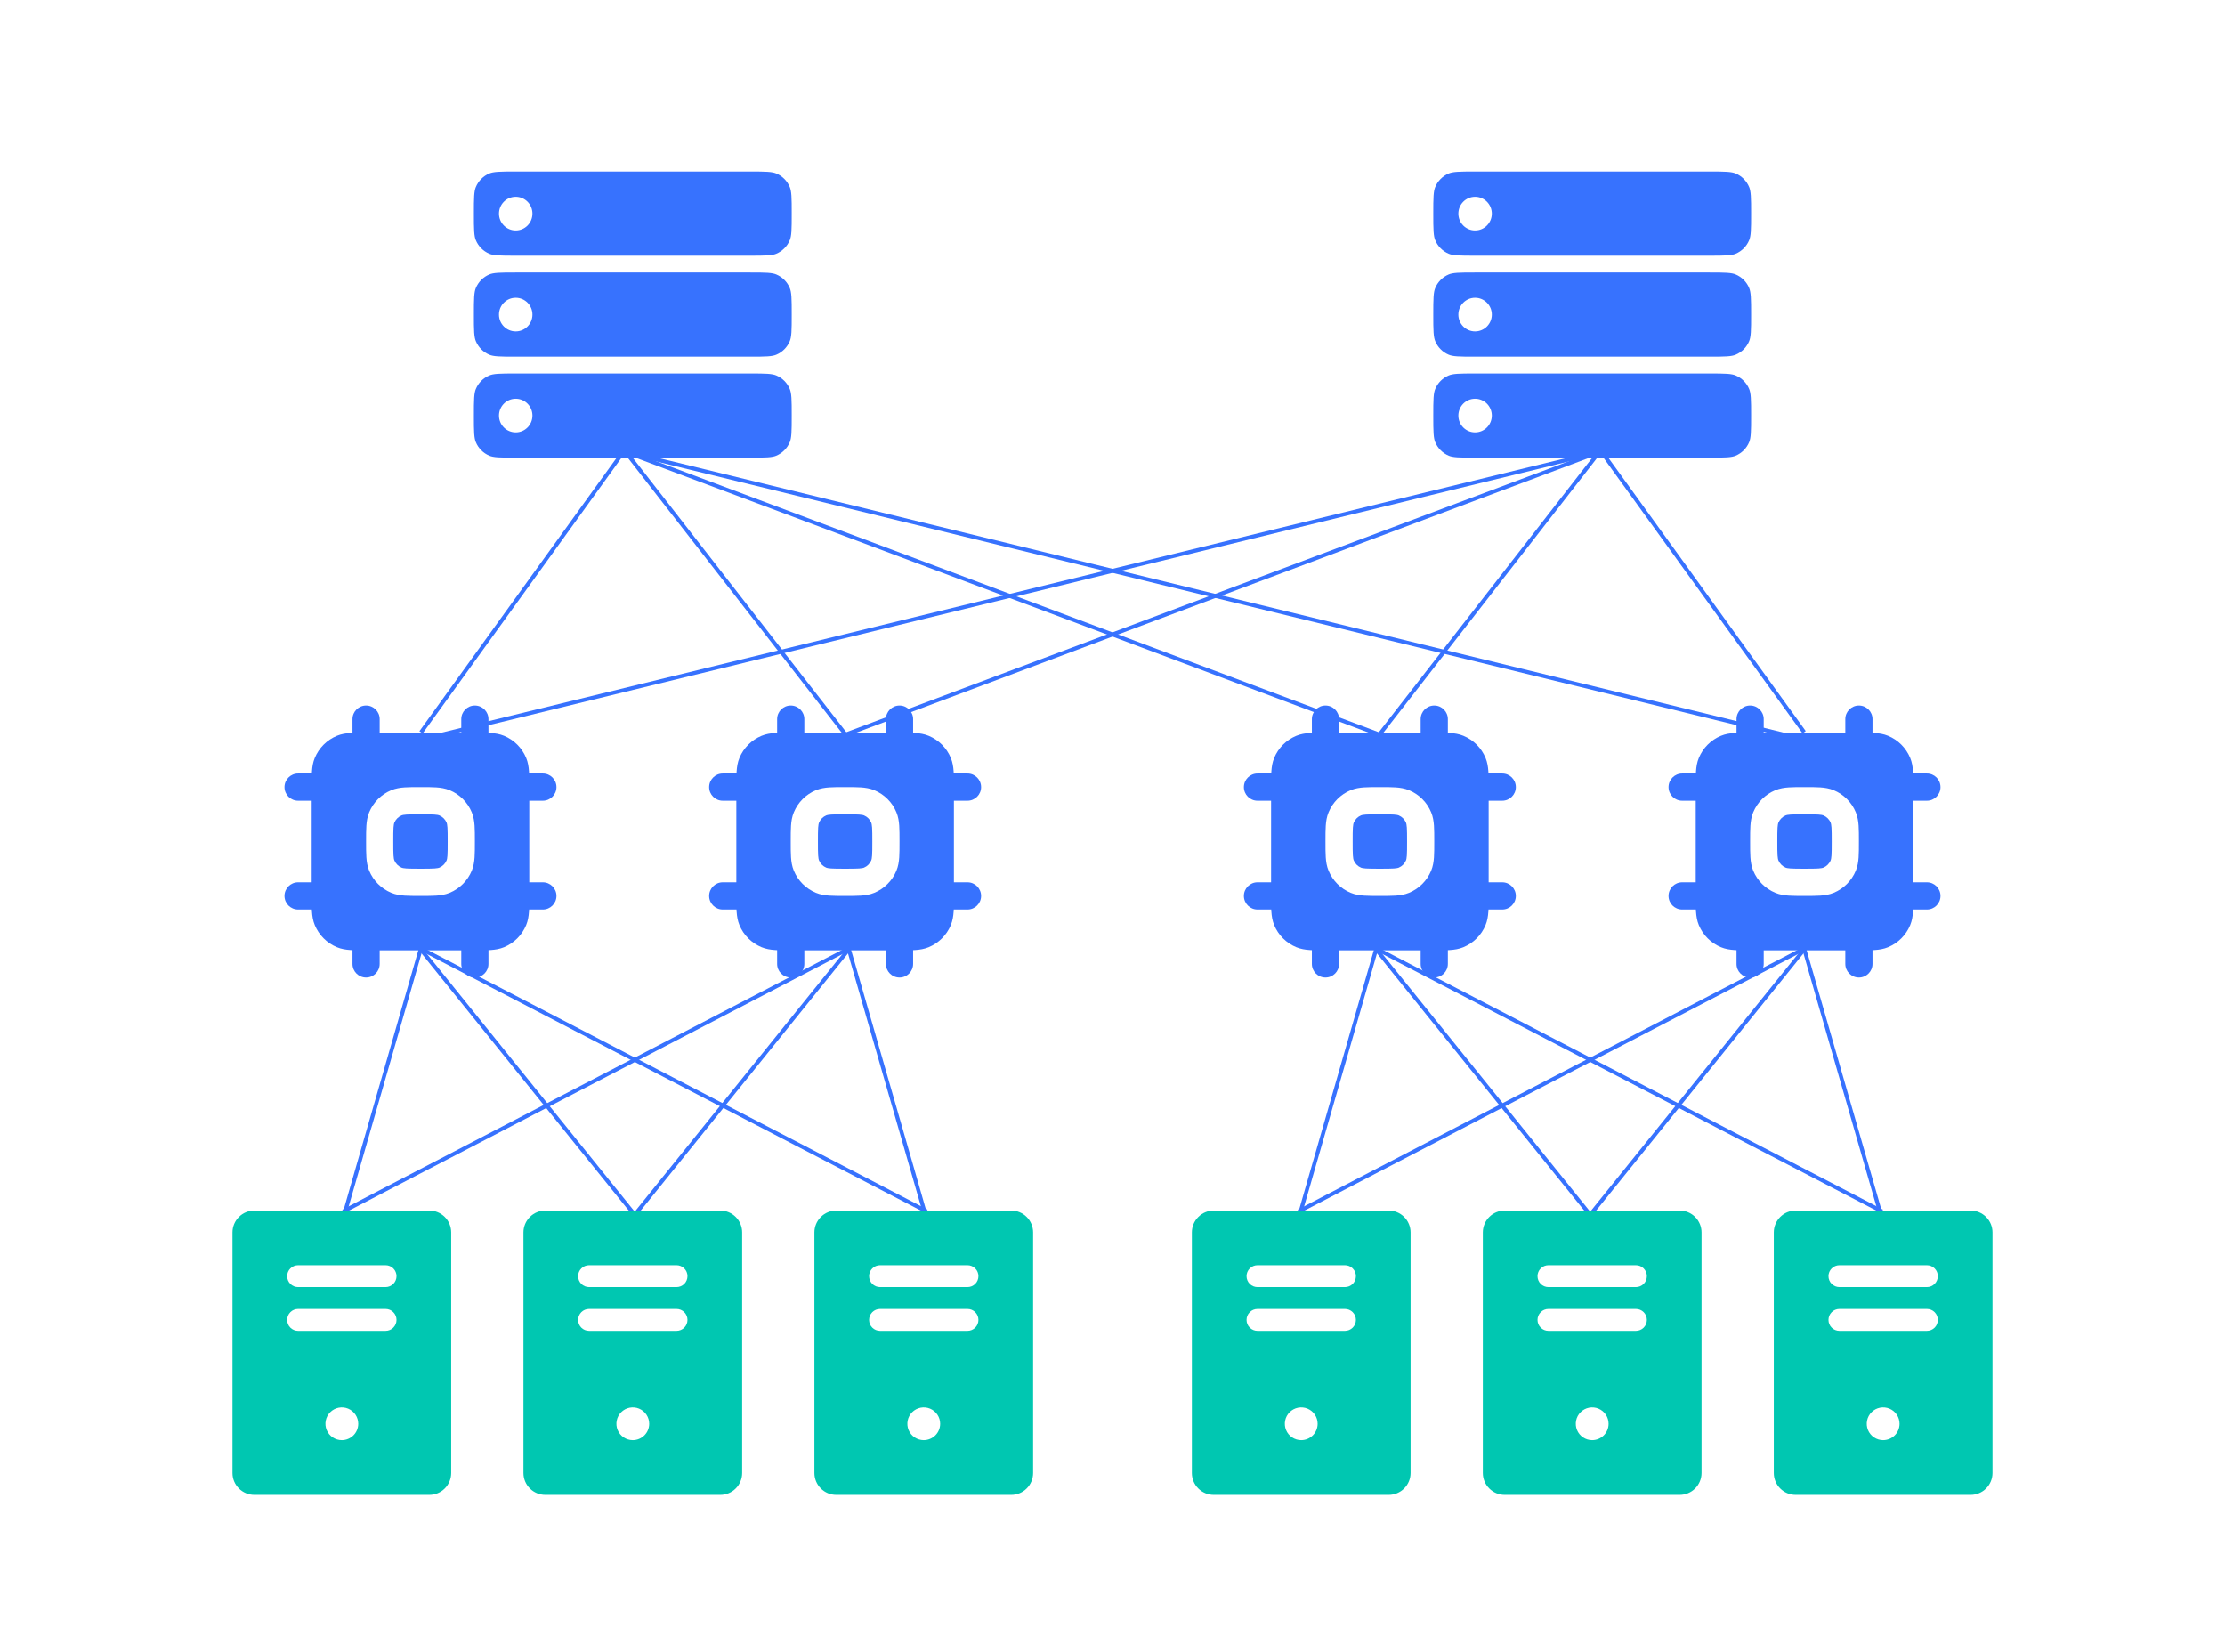 <svg width="481" height="357" viewBox="-42.44 -31.5 565.88 420" fill="none" xmlns="http://www.w3.org/2000/svg">
<g class="svg-part-tree-level">
    <g>
        <path fill-rule="evenodd" clip-rule="evenodd" d="M84.209 63.554C85.306 63.479 86.708 63.478 88.719 63.478H148.281C150.292 63.478 151.694 63.479 152.792 63.554C153.87 63.628 154.498 63.767 154.977 63.967C156.541 64.618 157.784 65.868 158.431 67.441C158.629 67.923 158.767 68.554 158.841 69.639C158.916 70.743 158.917 72.153 158.917 74.176C158.917 76.2 158.916 77.61 158.841 78.714C158.767 79.799 158.629 80.43 158.431 80.913C157.784 82.485 156.541 83.735 154.977 84.386C154.498 84.586 153.87 84.725 152.792 84.799C151.694 84.874 150.292 84.875 148.281 84.875H88.719C86.708 84.875 85.306 84.874 84.209 84.799C83.13 84.725 82.502 84.586 82.023 84.386C80.459 83.735 79.217 82.485 78.569 80.913C78.371 80.43 78.233 79.799 78.159 78.714C78.085 77.61 78.084 76.2 78.084 74.176C78.084 72.153 78.085 70.743 78.159 69.639C78.233 68.554 78.371 67.923 78.569 67.441C79.217 65.868 80.459 64.618 82.023 63.967C82.502 63.767 83.13 63.628 84.209 63.554ZM88.719 78.456C91.069 78.456 92.974 76.54 92.974 74.176C92.974 71.813 91.069 69.897 88.719 69.897C86.37 69.897 84.465 71.813 84.465 74.176C84.465 76.54 86.37 78.456 88.719 78.456Z" fill="#3772FE"/>
        <path fill-rule="evenodd" clip-rule="evenodd" d="M88.719 33.522C86.708 33.522 85.306 33.521 84.209 33.446C83.13 33.372 82.502 33.233 82.023 33.033C80.459 32.382 79.217 31.132 78.569 29.559C78.371 29.077 78.233 28.445 78.159 27.361C78.085 26.257 78.084 24.847 78.084 22.823C78.084 20.8 78.085 19.39 78.159 18.286C78.233 17.201 78.371 16.57 78.569 16.088C79.217 14.515 80.459 13.265 82.023 12.614C82.502 12.414 83.13 12.275 84.209 12.201C85.306 12.126 86.708 12.125 88.719 12.125H148.281C150.292 12.125 151.694 12.126 152.792 12.201C153.87 12.275 154.498 12.414 154.977 12.614C156.541 13.265 157.784 14.515 158.431 16.088C158.629 16.57 158.767 17.201 158.841 18.286C158.916 19.39 158.917 20.8 158.917 22.823C158.917 24.847 158.916 26.257 158.841 27.361C158.767 28.445 158.629 29.077 158.431 29.559C157.784 31.132 156.541 32.382 154.977 33.033C154.498 33.233 153.87 33.372 152.792 33.446C151.694 33.521 150.292 33.522 148.281 33.522H88.719ZM88.719 37.801C86.708 37.801 85.306 37.803 84.209 37.878C83.13 37.952 82.502 38.09 82.023 38.29C80.459 38.942 79.217 40.191 78.569 41.764C78.371 42.246 78.233 42.878 78.159 43.963C78.085 45.067 78.084 46.477 78.084 48.5C78.084 50.523 78.085 51.933 78.159 53.037C78.233 54.122 78.371 54.754 78.569 55.236C79.217 56.809 80.459 58.059 82.023 58.71C82.502 58.91 83.13 59.048 84.209 59.122C85.306 59.197 86.708 59.199 88.719 59.199H148.281C150.292 59.199 151.694 59.197 152.792 59.122C153.87 59.048 154.498 58.91 154.977 58.71C156.541 58.059 157.784 56.809 158.431 55.236C158.629 54.754 158.767 54.122 158.841 53.037C158.916 51.933 158.917 50.523 158.917 48.5C158.917 46.477 158.916 45.067 158.841 43.963C158.767 42.878 158.629 42.246 158.431 41.764C157.784 40.191 156.541 38.942 154.977 38.29C154.498 38.09 153.87 37.952 152.792 37.878C151.694 37.803 150.292 37.801 148.281 37.801H88.719ZM92.974 48.5C92.974 50.864 91.069 52.779 88.719 52.779C86.37 52.779 84.465 50.864 84.465 48.5C84.465 46.136 86.37 44.221 88.719 44.221C91.069 44.221 92.974 46.136 92.974 48.5ZM88.719 27.103C91.069 27.103 92.974 25.187 92.974 22.823C92.974 20.46 91.069 18.544 88.719 18.544C86.37 18.544 84.465 20.46 84.465 22.823C84.465 25.187 86.37 27.103 88.719 27.103Z" fill="#3772FE"/>
    </g>
    <g>
        <path fill-rule="evenodd" clip-rule="evenodd" d="M328.209 63.554C329.306 63.479 330.708 63.478 332.719 63.478H392.281C394.292 63.478 395.694 63.479 396.792 63.554C397.87 63.628 398.498 63.767 398.977 63.967C400.541 64.618 401.784 65.868 402.431 67.441C402.629 67.923 402.767 68.554 402.841 69.639C402.916 70.743 402.917 72.153 402.917 74.176C402.917 76.2 402.916 77.61 402.841 78.714C402.767 79.799 402.629 80.43 402.431 80.913C401.784 82.485 400.541 83.735 398.977 84.386C398.498 84.586 397.87 84.725 396.792 84.799C395.694 84.874 394.292 84.875 392.281 84.875H332.719C330.708 84.875 329.306 84.874 328.209 84.799C327.13 84.725 326.502 84.586 326.023 84.386C324.459 83.735 323.217 82.485 322.569 80.913C322.371 80.43 322.233 79.799 322.16 78.714C322.085 77.61 322.083 76.2 322.083 74.176C322.083 72.153 322.085 70.743 322.16 69.639C322.233 68.554 322.371 67.923 322.569 67.441C323.217 65.868 324.459 64.618 326.023 63.967C326.502 63.767 327.13 63.628 328.209 63.554ZM332.719 78.456C335.069 78.456 336.974 76.54 336.974 74.176C336.974 71.813 335.069 69.897 332.719 69.897C330.37 69.897 328.465 71.813 328.465 74.176C328.465 76.54 330.37 78.456 332.719 78.456Z" fill="#3772FE"/>
        <path fill-rule="evenodd" clip-rule="evenodd" d="M332.719 33.522C330.708 33.522 329.306 33.521 328.209 33.446C327.13 33.372 326.502 33.233 326.023 33.033C324.459 32.382 323.217 31.132 322.569 29.559C322.371 29.077 322.233 28.445 322.16 27.361C322.085 26.257 322.083 24.847 322.083 22.823C322.083 20.8 322.085 19.39 322.16 18.286C322.233 17.201 322.371 16.57 322.569 16.088C323.217 14.515 324.459 13.265 326.023 12.614C326.502 12.414 327.13 12.275 328.209 12.201C329.306 12.126 330.708 12.125 332.719 12.125H392.281C394.292 12.125 395.694 12.126 396.792 12.201C397.87 12.275 398.498 12.414 398.977 12.614C400.541 13.265 401.784 14.515 402.431 16.088C402.629 16.57 402.767 17.201 402.841 18.286C402.916 19.39 402.917 20.8 402.917 22.823C402.917 24.847 402.916 26.257 402.841 27.361C402.767 28.445 402.629 29.077 402.431 29.559C401.784 31.132 400.541 32.382 398.977 33.033C398.498 33.233 397.87 33.372 396.792 33.446C395.694 33.521 394.292 33.522 392.281 33.522H332.719ZM332.719 37.801C330.708 37.801 329.306 37.803 328.209 37.878C327.13 37.952 326.502 38.09 326.023 38.29C324.459 38.942 323.217 40.191 322.569 41.764C322.371 42.246 322.233 42.878 322.16 43.963C322.085 45.067 322.083 46.477 322.083 48.5C322.083 50.523 322.085 51.933 322.16 53.037C322.233 54.122 322.371 54.754 322.569 55.236C323.217 56.809 324.459 58.059 326.023 58.71C326.502 58.91 327.13 59.048 328.209 59.122C329.306 59.197 330.708 59.199 332.719 59.199H392.281C394.292 59.199 395.694 59.197 396.792 59.122C397.87 59.048 398.498 58.91 398.977 58.71C400.541 58.059 401.784 56.809 402.431 55.236C402.629 54.754 402.767 54.122 402.841 53.037C402.916 51.933 402.917 50.523 402.917 48.5C402.917 46.477 402.916 45.067 402.841 43.963C402.767 42.878 402.629 42.246 402.431 41.764C401.784 40.191 400.541 38.942 398.977 38.29C398.498 38.09 397.87 37.952 396.792 37.878C395.694 37.803 394.292 37.801 392.281 37.801H332.719ZM336.974 48.5C336.974 50.864 335.069 52.779 332.719 52.779C330.37 52.779 328.465 50.864 328.465 48.5C328.465 46.136 330.37 44.221 332.719 44.221C335.069 44.221 336.974 46.136 336.974 48.5ZM332.719 27.103C335.069 27.103 336.974 25.187 336.974 22.823C336.974 20.46 335.069 18.544 332.719 18.544C330.37 18.544 328.465 20.46 328.465 22.823C328.465 25.187 330.37 27.103 332.719 27.103Z" fill="#3772FE"/>
    </g>
</g>

<g class="svg-part-tree-level">
    <g class="svg-part-tree-web">
        <line x1="64.481" y1="210.138" x2="45.48" y2="276.138" stroke="#3772FE"/>
        <line x1="307.48" y1="210.138" x2="288.48" y2="276.138" stroke="#3772FE"/>
        <line x1="64.389" y1="209.686" x2="118.389" y2="276.686" stroke="#3772FE"/>
        <line x1="307.389" y1="209.686" x2="361.389" y2="276.686" stroke="#3772FE"/>
        <line x1="64.231" y1="209.556" x2="193.23" y2="276.556" stroke="#3772FE"/>
        <line x1="307.23" y1="209.556" x2="436.23" y2="276.556" stroke="#3772FE"/>
        <line y1="-0.5" x2="68.68" y2="-0.5" transform="matrix(0.277 0.961 0.961 -0.277 174 210)" stroke="#3772FE"/>
        <line y1="-0.5" x2="68.68" y2="-0.5" transform="matrix(0.277 0.961 0.961 -0.277 417 210)" stroke="#3772FE"/>
        <line y1="-0.5" x2="86.052" y2="-0.5" transform="matrix(-0.628 0.779 0.779 0.628 174 210)" stroke="#3772FE"/>
        <line y1="-0.5" x2="86.052" y2="-0.5" transform="matrix(-0.628 0.779 0.779 0.628 417 210)" stroke="#3772FE"/>
        <line y1="-0.5" x2="145.362" y2="-0.5" transform="matrix(-0.887 0.461 0.461 0.887 174 210)" stroke="#3772FE"/>
        <line y1="-0.5" x2="145.362" y2="-0.5" transform="matrix(-0.887 0.461 0.461 0.887 417 210)" stroke="#3772FE"/>    
    </g>
    <path d="M66.75 276.344H22.25C20.775 276.345 19.361 276.932 18.319 277.975C17.276 279.018 16.689 280.432 16.688 281.906V343.094C16.689 344.568 17.276 345.982 18.319 347.025C19.361 348.068 20.775 348.655 22.25 348.656H66.75C68.225 348.655 69.639 348.068 70.681 347.025C71.724 345.982 72.311 344.568 72.312 343.094V281.906C72.311 280.432 71.724 279.018 70.681 277.975C69.639 276.932 68.225 276.345 66.75 276.344ZM44.5 334.75C43.675 334.75 42.868 334.505 42.182 334.047C41.496 333.589 40.961 332.937 40.646 332.175C40.33 331.412 40.247 330.573 40.408 329.764C40.569 328.955 40.967 328.212 41.55 327.628C42.133 327.045 42.877 326.647 43.686 326.486C44.495 326.325 45.334 326.408 46.096 326.724C46.859 327.04 47.51 327.574 47.969 328.26C48.427 328.946 48.672 329.753 48.672 330.578C48.671 331.684 48.231 332.745 47.449 333.527C46.666 334.309 45.606 334.749 44.5 334.75ZM55.625 306.938H33.375C32.637 306.938 31.93 306.644 31.408 306.123C30.887 305.601 30.594 304.894 30.594 304.156C30.594 303.419 30.887 302.711 31.408 302.19C31.93 301.668 32.637 301.375 33.375 301.375H55.625C56.363 301.375 57.07 301.668 57.592 302.19C58.113 302.711 58.406 303.419 58.406 304.156C58.406 304.894 58.113 305.601 57.592 306.123C57.07 306.644 56.363 306.938 55.625 306.938ZM55.625 295.812H33.375C32.637 295.812 31.93 295.519 31.408 294.998C30.887 294.476 30.594 293.769 30.594 293.031C30.594 292.294 30.887 291.586 31.408 291.065C31.93 290.543 32.637 290.25 33.375 290.25H55.625C56.363 290.25 57.07 290.543 57.592 291.065C58.113 291.586 58.406 292.294 58.406 293.031C58.406 293.769 58.113 294.476 57.592 294.998C57.07 295.519 56.363 295.812 55.625 295.812Z" fill="#00C7B1"/>
    <path d="M310.75 276.344H266.25C264.775 276.345 263.361 276.932 262.319 277.975C261.276 279.018 260.689 280.432 260.688 281.906V343.094C260.689 344.568 261.276 345.982 262.319 347.025C263.361 348.068 264.775 348.655 266.25 348.656H310.75C312.225 348.655 313.639 348.068 314.681 347.025C315.724 345.982 316.311 344.568 316.312 343.094V281.906C316.311 280.432 315.724 279.018 314.681 277.975C313.639 276.932 312.225 276.345 310.75 276.344ZM288.5 334.75C287.675 334.75 286.868 334.505 286.182 334.047C285.496 333.589 284.961 332.937 284.646 332.175C284.33 331.412 284.247 330.573 284.408 329.764C284.569 328.955 284.967 328.212 285.55 327.628C286.133 327.045 286.877 326.647 287.686 326.486C288.495 326.325 289.334 326.408 290.097 326.724C290.859 327.04 291.51 327.574 291.969 328.26C292.427 328.946 292.672 329.753 292.672 330.578C292.671 331.684 292.231 332.745 291.449 333.527C290.666 334.309 289.606 334.749 288.5 334.75ZM299.625 306.938H277.375C276.637 306.938 275.93 306.644 275.408 306.123C274.887 305.601 274.594 304.894 274.594 304.156C274.594 303.419 274.887 302.711 275.408 302.19C275.93 301.668 276.637 301.375 277.375 301.375H299.625C300.363 301.375 301.07 301.668 301.592 302.19C302.113 302.711 302.406 303.419 302.406 304.156C302.406 304.894 302.113 305.601 301.592 306.123C301.07 306.644 300.363 306.938 299.625 306.938ZM299.625 295.812H277.375C276.637 295.812 275.93 295.519 275.408 294.998C274.887 294.476 274.594 293.769 274.594 293.031C274.594 292.294 274.887 291.586 275.408 291.065C275.93 290.543 276.637 290.25 277.375 290.25H299.625C300.363 290.25 301.07 290.543 301.592 291.065C302.113 291.586 302.406 292.294 302.406 293.031C302.406 293.769 302.113 294.476 301.592 294.998C301.07 295.519 300.363 295.812 299.625 295.812Z" fill="#00C7B1"/>
    <path d="M140.75 276.344H96.25C94.775 276.345 93.361 276.932 92.319 277.975C91.276 279.018 90.689 280.432 90.688 281.906V343.094C90.689 344.568 91.276 345.982 92.319 347.025C93.361 348.068 94.775 348.655 96.25 348.656H140.75C142.225 348.655 143.639 348.068 144.681 347.025C145.724 345.982 146.311 344.568 146.312 343.094V281.906C146.311 280.432 145.724 279.018 144.681 277.975C143.639 276.932 142.225 276.345 140.75 276.344ZM118.5 334.75C117.675 334.75 116.868 334.505 116.182 334.047C115.496 333.589 114.961 332.937 114.646 332.175C114.33 331.412 114.247 330.573 114.408 329.764C114.569 328.955 114.967 328.212 115.55 327.628C116.133 327.045 116.877 326.647 117.686 326.486C118.495 326.325 119.334 326.408 120.097 326.724C120.859 327.04 121.51 327.574 121.969 328.26C122.427 328.946 122.672 329.753 122.672 330.578C122.671 331.684 122.231 332.745 121.449 333.527C120.666 334.309 119.606 334.749 118.5 334.75ZM129.625 306.938H107.375C106.637 306.938 105.93 306.644 105.408 306.123C104.887 305.601 104.594 304.894 104.594 304.156C104.594 303.419 104.887 302.711 105.408 302.19C105.93 301.668 106.637 301.375 107.375 301.375H129.625C130.363 301.375 131.07 301.668 131.592 302.19C132.113 302.711 132.406 303.419 132.406 304.156C132.406 304.894 132.113 305.601 131.592 306.123C131.07 306.644 130.363 306.938 129.625 306.938ZM129.625 295.812H107.375C106.637 295.812 105.93 295.519 105.408 294.998C104.887 294.476 104.594 293.769 104.594 293.031C104.594 292.294 104.887 291.586 105.408 291.065C105.93 290.543 106.637 290.25 107.375 290.25H129.625C130.363 290.25 131.07 290.543 131.592 291.065C132.113 291.586 132.406 292.294 132.406 293.031C132.406 293.769 132.113 294.476 131.592 294.998C131.07 295.519 130.363 295.812 129.625 295.812Z" fill="#00C7B1"/>
    <path d="M384.75 276.344H340.25C338.775 276.345 337.361 276.932 336.319 277.975C335.276 279.018 334.689 280.432 334.688 281.906V343.094C334.689 344.568 335.276 345.982 336.319 347.025C337.361 348.068 338.775 348.655 340.25 348.656H384.75C386.225 348.655 387.639 348.068 388.681 347.025C389.724 345.982 390.311 344.568 390.312 343.094V281.906C390.311 280.432 389.724 279.018 388.681 277.975C387.639 276.932 386.225 276.345 384.75 276.344ZM362.5 334.75C361.675 334.75 360.868 334.505 360.182 334.047C359.496 333.589 358.961 332.937 358.646 332.175C358.33 331.412 358.247 330.573 358.408 329.764C358.569 328.955 358.967 328.212 359.55 327.628C360.133 327.045 360.877 326.647 361.686 326.486C362.495 326.325 363.334 326.408 364.097 326.724C364.859 327.04 365.51 327.574 365.969 328.26C366.427 328.946 366.672 329.753 366.672 330.578C366.671 331.684 366.231 332.745 365.449 333.527C364.666 334.309 363.606 334.749 362.5 334.75ZM373.625 306.938H351.375C350.637 306.938 349.93 306.644 349.408 306.123C348.887 305.601 348.594 304.894 348.594 304.156C348.594 303.419 348.887 302.711 349.408 302.19C349.93 301.668 350.637 301.375 351.375 301.375H373.625C374.363 301.375 375.07 301.668 375.592 302.19C376.113 302.711 376.406 303.419 376.406 304.156C376.406 304.894 376.113 305.601 375.592 306.123C375.07 306.644 374.363 306.938 373.625 306.938ZM373.625 295.812H351.375C350.637 295.812 349.93 295.519 349.408 294.998C348.887 294.476 348.594 293.769 348.594 293.031C348.594 292.294 348.887 291.586 349.408 291.065C349.93 290.543 350.637 290.25 351.375 290.25H373.625C374.363 290.25 375.07 290.543 375.592 291.065C376.113 291.586 376.406 292.294 376.406 293.031C376.406 293.769 376.113 294.476 375.592 294.998C375.07 295.519 374.363 295.812 373.625 295.812Z" fill="#00C7B1"/>
    <path d="M214.75 276.344H170.25C168.775 276.345 167.361 276.932 166.319 277.975C165.276 279.018 164.689 280.432 164.688 281.906V343.094C164.689 344.568 165.276 345.982 166.319 347.025C167.361 348.068 168.775 348.655 170.25 348.656H214.75C216.225 348.655 217.639 348.068 218.681 347.025C219.724 345.982 220.311 344.568 220.312 343.094V281.906C220.311 280.432 219.724 279.018 218.681 277.975C217.639 276.932 216.225 276.345 214.75 276.344ZM192.5 334.75C191.675 334.75 190.868 334.505 190.182 334.047C189.496 333.589 188.961 332.937 188.646 332.175C188.33 331.412 188.247 330.573 188.408 329.764C188.569 328.955 188.967 328.212 189.55 327.628C190.133 327.045 190.877 326.647 191.686 326.486C192.495 326.325 193.334 326.408 194.097 326.724C194.859 327.04 195.51 327.574 195.969 328.26C196.427 328.946 196.672 329.753 196.672 330.578C196.671 331.684 196.231 332.745 195.449 333.527C194.666 334.309 193.606 334.749 192.5 334.75ZM203.625 306.938H181.375C180.637 306.938 179.93 306.644 179.408 306.123C178.887 305.601 178.594 304.894 178.594 304.156C178.594 303.419 178.887 302.711 179.408 302.19C179.93 301.668 180.637 301.375 181.375 301.375H203.625C204.363 301.375 205.07 301.668 205.592 302.19C206.113 302.711 206.406 303.419 206.406 304.156C206.406 304.894 206.113 305.601 205.592 306.123C205.07 306.644 204.363 306.938 203.625 306.938ZM203.625 295.812H181.375C180.637 295.812 179.93 295.519 179.408 294.998C178.887 294.476 178.594 293.769 178.594 293.031C178.594 292.294 178.887 291.586 179.408 291.065C179.93 290.543 180.637 290.25 181.375 290.25H203.625C204.363 290.25 205.07 290.543 205.592 291.065C206.113 291.586 206.406 292.294 206.406 293.031C206.406 293.769 206.113 294.476 205.592 294.998C205.07 295.519 204.363 295.812 203.625 295.812Z" fill="#00C7B1"/>
    <path d="M458.75 276.344H414.25C412.775 276.345 411.361 276.932 410.319 277.975C409.276 279.018 408.689 280.432 408.688 281.906V343.094C408.689 344.568 409.276 345.982 410.319 347.025C411.361 348.068 412.775 348.655 414.25 348.656H458.75C460.225 348.655 461.639 348.068 462.681 347.025C463.724 345.982 464.311 344.568 464.312 343.094V281.906C464.311 280.432 463.724 279.018 462.681 277.975C461.639 276.932 460.225 276.345 458.75 276.344ZM436.5 334.75C435.675 334.75 434.868 334.505 434.182 334.047C433.496 333.589 432.961 332.937 432.646 332.175C432.33 331.412 432.247 330.573 432.408 329.764C432.569 328.955 432.967 328.212 433.55 327.628C434.133 327.045 434.877 326.647 435.686 326.486C436.495 326.325 437.334 326.408 438.097 326.724C438.859 327.04 439.51 327.574 439.969 328.26C440.427 328.946 440.672 329.753 440.672 330.578C440.671 331.684 440.231 332.745 439.449 333.527C438.666 334.309 437.606 334.749 436.5 334.75ZM447.625 306.938H425.375C424.637 306.938 423.93 306.644 423.408 306.123C422.887 305.601 422.594 304.894 422.594 304.156C422.594 303.419 422.887 302.711 423.408 302.19C423.93 301.668 424.637 301.375 425.375 301.375H447.625C448.363 301.375 449.07 301.668 449.592 302.19C450.113 302.711 450.406 303.419 450.406 304.156C450.406 304.894 450.113 305.601 449.592 306.123C449.07 306.644 448.363 306.938 447.625 306.938ZM447.625 295.812H425.375C424.637 295.812 423.93 295.519 423.408 294.998C422.887 294.476 422.594 293.769 422.594 293.031C422.594 292.294 422.887 291.586 423.408 291.065C423.93 290.543 424.637 290.25 425.375 290.25H447.625C448.363 290.25 449.07 290.543 449.592 291.065C450.113 291.586 450.406 292.294 450.406 293.031C450.406 293.769 450.113 294.476 449.592 294.998C449.07 295.519 448.363 295.812 447.625 295.812Z" fill="#00C7B1"/>
</g>

<g class="svg-part-tree-level">

    <g class="svg-part-tree-web">
        <line x1="364.119" y1="83.486" x2="65.119" y2="156.486" stroke="#3772FE"/>
        <line x1="364.176" y1="83.468" x2="172.176" y2="155.468" stroke="#3772FE"/>
        <line x1="364.395" y1="83.307" x2="308.395" y2="155.307" stroke="#3772FE"/>
        <line x1="364.405" y1="82.707" x2="416.405" y2="154.707" stroke="#3772FE"/>
        <line y1="-0.5" x2="307.782" y2="-0.5" transform="matrix(0.971 0.237 0.237 -0.971 117 83)" stroke="#3772FE"/>
        <line y1="-0.5" x2="205.056" y2="-0.5" transform="matrix(0.936 0.351 0.351 -0.936 117 83)" stroke="#3772FE"/>
        <line y1="-0.5" x2="91.214" y2="-0.5" transform="matrix(0.614 0.789 0.789 -0.614 117 83)" stroke="#3772FE"/>
        <line y1="-0.5" x2="88.814" y2="-0.5" transform="matrix(-0.585 0.811 0.811 0.585 117 83)" stroke="#3772FE"/>
    </g>
    <g>
        <path fill-rule="evenodd" clip-rule="evenodd" d="M322.333 182.389V182.611C322.333 184.127 322.333 185.436 322.26 186.52C322.181 187.66 322.01 188.801 321.543 189.929C320.491 192.471 318.471 194.491 315.928 195.543C314.801 196.01 313.66 196.181 312.52 196.26C311.436 196.333 310.127 196.333 308.611 196.333H308.389C306.872 196.333 305.563 196.333 304.48 196.26C303.339 196.181 302.198 196.01 301.071 195.543C298.529 194.491 296.509 192.471 295.456 189.929C294.989 188.801 294.818 187.66 294.74 186.52C294.666 185.436 294.666 184.127 294.667 182.611V182.389C294.666 180.872 294.666 179.563 294.74 178.48C294.818 177.339 294.989 176.198 295.456 175.071C296.509 172.529 298.529 170.509 301.071 169.456C302.198 168.989 303.339 168.818 304.48 168.74C305.563 168.666 306.872 168.666 308.389 168.667H308.611C310.127 168.666 311.436 168.666 312.52 168.74C313.66 168.818 314.801 168.989 315.929 169.456C318.471 170.509 320.491 172.529 321.543 175.071C322.01 176.198 322.181 177.339 322.26 178.48C322.333 179.563 322.333 180.872 322.333 182.389ZM280.833 172.125V192.875H277.375C275.465 192.875 273.917 194.423 273.917 196.333C273.917 198.243 275.465 199.792 277.375 199.792H280.876C280.884 199.985 280.895 200.172 280.907 200.353C280.985 201.494 281.156 202.635 281.623 203.762C282.676 206.304 284.696 208.324 287.238 209.377C288.365 209.843 289.506 210.015 290.647 210.093C290.828 210.105 291.015 210.115 291.208 210.124V213.625C291.208 215.535 292.757 217.083 294.667 217.083C296.576 217.083 298.125 215.535 298.125 213.625V210.167H318.875V213.625C318.875 215.535 320.423 217.083 322.333 217.083C324.243 217.083 325.792 215.535 325.792 213.625V210.124C325.985 210.115 326.172 210.105 326.353 210.093C327.494 210.015 328.635 209.843 329.762 209.377C332.304 208.324 334.324 206.304 335.377 203.762C335.843 202.635 336.015 201.494 336.093 200.353C336.105 200.172 336.115 199.985 336.124 199.792H339.625C341.535 199.792 343.083 198.243 343.083 196.333C343.083 194.423 341.535 192.875 339.625 192.875H336.167V172.125H339.625C341.535 172.125 343.083 170.576 343.083 168.667C343.083 166.757 341.535 165.208 339.625 165.208H336.124C336.115 165.015 336.105 164.828 336.093 164.647C336.015 163.506 335.843 162.365 335.377 161.238C334.324 158.696 332.304 156.676 329.762 155.623C328.635 155.156 327.494 154.985 326.353 154.907C326.172 154.895 325.985 154.884 325.792 154.876V151.375C325.792 149.465 324.243 147.917 322.333 147.917C320.423 147.917 318.875 149.465 318.875 151.375V154.833H298.125V151.375C298.125 149.465 296.576 147.917 294.667 147.917C292.757 147.917 291.208 149.465 291.208 151.375V154.876C291.015 154.884 290.828 154.895 290.647 154.907C289.506 154.985 288.365 155.156 287.238 155.623C284.696 156.676 282.676 158.696 281.623 161.238C281.156 162.365 280.985 163.506 280.907 164.647C280.895 164.828 280.884 165.015 280.876 165.208H277.375C275.465 165.208 273.917 166.757 273.917 168.667C273.917 170.577 275.465 172.125 277.375 172.125H280.833Z" fill="#3772FE"/>
        <path fill-rule="evenodd" clip-rule="evenodd" d="M315.359 178.951C315.305 178.163 315.213 177.862 315.154 177.718C314.803 176.871 314.129 176.198 313.282 175.847C313.138 175.787 312.838 175.695 312.049 175.641C311.23 175.585 310.159 175.583 308.5 175.583C306.842 175.583 305.77 175.585 304.951 175.641C304.163 175.695 303.862 175.787 303.718 175.847C302.871 176.198 302.198 176.871 301.847 177.718C301.787 177.862 301.695 178.163 301.641 178.951C301.585 179.77 301.583 180.842 301.583 182.5C301.583 184.159 301.585 185.23 301.641 186.049C301.695 186.838 301.787 187.138 301.847 187.282C302.198 188.129 302.871 188.803 303.718 189.154C303.862 189.213 304.163 189.305 304.951 189.359C305.77 189.415 306.842 189.417 308.5 189.417C310.159 189.417 311.23 189.415 312.049 189.359C312.838 189.305 313.138 189.213 313.282 189.154C314.129 188.803 314.803 188.129 315.154 187.282C315.213 187.138 315.305 186.838 315.359 186.049C315.415 185.23 315.417 184.159 315.417 182.5C315.417 180.842 315.415 179.77 315.359 178.951Z" fill="#3772FE"/>
    </g>
    <g>
        <path fill-rule="evenodd" clip-rule="evenodd" d="M186.333 182.389V182.611C186.333 184.127 186.333 185.436 186.26 186.52C186.181 187.66 186.01 188.801 185.543 189.929C184.491 192.471 182.471 194.491 179.928 195.543C178.801 196.01 177.66 196.181 176.52 196.26C175.436 196.333 174.127 196.333 172.611 196.333H172.389C170.872 196.333 169.563 196.333 168.48 196.26C167.339 196.181 166.198 196.01 165.071 195.543C162.529 194.491 160.509 192.471 159.456 189.929C158.989 188.801 158.818 187.66 158.74 186.52C158.666 185.436 158.666 184.127 158.667 182.611V182.389C158.666 180.872 158.666 179.563 158.74 178.48C158.818 177.339 158.989 176.198 159.456 175.071C160.509 172.529 162.529 170.509 165.071 169.456C166.198 168.989 167.339 168.818 168.48 168.74C169.563 168.666 170.872 168.666 172.389 168.667H172.611C174.127 168.666 175.436 168.666 176.52 168.74C177.66 168.818 178.801 168.989 179.929 169.456C182.471 170.509 184.491 172.529 185.543 175.071C186.01 176.198 186.181 177.339 186.26 178.48C186.333 179.563 186.333 180.872 186.333 182.389ZM144.833 172.125V192.875H141.375C139.465 192.875 137.917 194.423 137.917 196.333C137.917 198.243 139.465 199.792 141.375 199.792H144.876C144.884 199.985 144.895 200.172 144.907 200.353C144.985 201.494 145.156 202.635 145.623 203.762C146.676 206.304 148.696 208.324 151.238 209.377C152.365 209.843 153.506 210.015 154.647 210.093C154.828 210.105 155.015 210.115 155.208 210.124V213.625C155.208 215.535 156.757 217.083 158.667 217.083C160.576 217.083 162.125 215.535 162.125 213.625V210.167H182.875V213.625C182.875 215.535 184.423 217.083 186.333 217.083C188.243 217.083 189.792 215.535 189.792 213.625V210.124C189.985 210.115 190.172 210.105 190.353 210.093C191.494 210.015 192.635 209.843 193.762 209.377C196.304 208.324 198.324 206.304 199.377 203.762C199.843 202.635 200.015 201.494 200.093 200.353C200.105 200.172 200.115 199.985 200.124 199.792H203.625C205.535 199.792 207.083 198.243 207.083 196.333C207.083 194.423 205.535 192.875 203.625 192.875H200.167V172.125H203.625C205.535 172.125 207.083 170.576 207.083 168.667C207.083 166.757 205.535 165.208 203.625 165.208H200.124C200.115 165.015 200.105 164.828 200.093 164.647C200.015 163.506 199.843 162.365 199.377 161.238C198.324 158.696 196.304 156.676 193.762 155.623C192.635 155.156 191.494 154.985 190.353 154.907C190.172 154.895 189.985 154.884 189.792 154.876V151.375C189.792 149.465 188.243 147.917 186.333 147.917C184.423 147.917 182.875 149.465 182.875 151.375V154.833H162.125V151.375C162.125 149.465 160.576 147.917 158.667 147.917C156.757 147.917 155.208 149.465 155.208 151.375V154.876C155.015 154.884 154.828 154.895 154.647 154.907C153.506 154.985 152.365 155.156 151.238 155.623C148.696 156.676 146.676 158.696 145.623 161.238C145.156 162.365 144.985 163.506 144.907 164.647C144.895 164.828 144.884 165.015 144.876 165.208H141.375C139.465 165.208 137.917 166.757 137.917 168.667C137.917 170.577 139.465 172.125 141.375 172.125H144.833Z" fill="#3772FE"/>
        <path fill-rule="evenodd" clip-rule="evenodd" d="M179.359 178.951C179.305 178.163 179.213 177.862 179.154 177.718C178.803 176.871 178.129 176.198 177.282 175.847C177.138 175.787 176.838 175.695 176.049 175.641C175.23 175.585 174.159 175.583 172.5 175.583C170.842 175.583 169.77 175.585 168.951 175.641C168.163 175.695 167.862 175.787 167.718 175.847C166.871 176.198 166.198 176.871 165.847 177.718C165.787 177.862 165.695 178.163 165.641 178.951C165.585 179.77 165.583 180.842 165.583 182.5C165.583 184.159 165.585 185.23 165.641 186.049C165.695 186.838 165.787 187.138 165.847 187.282C166.198 188.129 166.871 188.803 167.718 189.154C167.862 189.213 168.163 189.305 168.951 189.359C169.77 189.415 170.842 189.417 172.5 189.417C174.159 189.417 175.23 189.415 176.049 189.359C176.838 189.305 177.138 189.213 177.282 189.154C178.129 188.803 178.803 188.129 179.154 187.282C179.213 187.138 179.305 186.838 179.359 186.049C179.415 185.23 179.417 184.159 179.417 182.5C179.417 180.842 179.415 179.77 179.359 178.951Z" fill="#3772FE"/>
    </g>    
    <g>
        <path fill-rule="evenodd" clip-rule="evenodd" d="M78.333 182.389V182.611C78.333 184.127 78.333 185.436 78.26 186.52C78.181 187.66 78.01 188.801 77.543 189.929C76.491 192.471 74.471 194.491 71.928 195.543C70.801 196.01 69.66 196.181 68.52 196.26C67.436 196.333 66.127 196.333 64.611 196.333H64.389C62.872 196.333 61.563 196.333 60.48 196.26C59.339 196.181 58.198 196.01 57.071 195.543C54.529 194.491 52.509 192.471 51.456 189.929C50.989 188.801 50.818 187.66 50.74 186.52C50.666 185.436 50.666 184.127 50.666 182.611V182.389C50.666 180.872 50.666 179.563 50.74 178.48C50.818 177.339 50.989 176.198 51.456 175.071C52.509 172.529 54.529 170.509 57.071 169.456C58.198 168.989 59.339 168.818 60.48 168.74C61.563 168.666 62.872 168.666 64.389 168.667H64.611C66.127 168.666 67.436 168.666 68.52 168.74C69.66 168.818 70.801 168.989 71.929 169.456C74.471 170.509 76.491 172.529 77.543 175.071C78.01 176.198 78.181 177.339 78.26 178.48C78.333 179.563 78.333 180.872 78.333 182.389ZM36.833 172.125V192.875H33.375C31.465 192.875 29.916 194.423 29.916 196.333C29.916 198.243 31.465 199.792 33.375 199.792H36.876C36.884 199.985 36.895 200.172 36.907 200.353C36.985 201.494 37.156 202.635 37.623 203.762C38.676 206.304 40.696 208.324 43.238 209.377C44.365 209.843 45.506 210.015 46.647 210.093C46.828 210.105 47.015 210.115 47.208 210.124V213.625C47.208 215.535 48.757 217.083 50.666 217.083C52.577 217.083 54.125 215.535 54.125 213.625V210.167H74.875V213.625C74.875 215.535 76.423 217.083 78.333 217.083C80.243 217.083 81.791 215.535 81.791 213.625V210.124C81.985 210.115 82.172 210.105 82.353 210.093C83.494 210.015 84.635 209.843 85.762 209.377C88.304 208.324 90.324 206.304 91.377 203.762C91.844 202.635 92.015 201.494 92.093 200.353C92.105 200.172 92.115 199.985 92.124 199.792H95.625C97.535 199.792 99.083 198.243 99.083 196.333C99.083 194.423 97.535 192.875 95.625 192.875H92.166V172.125H95.625C97.535 172.125 99.083 170.576 99.083 168.667C99.083 166.757 97.535 165.208 95.625 165.208H92.124C92.115 165.015 92.105 164.828 92.093 164.647C92.015 163.506 91.844 162.365 91.377 161.238C90.324 158.696 88.304 156.676 85.762 155.623C84.635 155.156 83.494 154.985 82.353 154.907C82.172 154.895 81.985 154.884 81.791 154.876V151.375C81.791 149.465 80.243 147.917 78.333 147.917C76.423 147.917 74.875 149.465 74.875 151.375V154.833H54.125V151.375C54.125 149.465 52.577 147.917 50.666 147.917C48.757 147.917 47.208 149.465 47.208 151.375V154.876C47.015 154.884 46.828 154.895 46.647 154.907C45.506 154.985 44.365 155.156 43.238 155.623C40.696 156.676 38.676 158.696 37.623 161.238C37.156 162.365 36.985 163.506 36.907 164.647C36.895 164.828 36.884 165.015 36.876 165.208H33.375C31.465 165.208 29.916 166.757 29.916 168.667C29.916 170.577 31.465 172.125 33.375 172.125H36.833Z" fill="#3772FE"/>
        <path fill-rule="evenodd" clip-rule="evenodd" d="M71.359 178.951C71.305 178.163 71.213 177.862 71.154 177.718C70.803 176.871 70.129 176.198 69.282 175.847C69.138 175.787 68.838 175.695 68.049 175.641C67.23 175.585 66.159 175.583 64.5 175.583C62.842 175.583 61.77 175.585 60.951 175.641C60.163 175.695 59.862 175.787 59.718 175.847C58.871 176.198 58.198 176.871 57.847 177.718C57.787 177.862 57.695 178.163 57.641 178.951C57.585 179.77 57.584 180.842 57.584 182.5C57.584 184.159 57.585 185.23 57.641 186.049C57.695 186.838 57.787 187.138 57.847 187.282C58.198 188.129 58.871 188.803 59.718 189.154C59.862 189.213 60.163 189.305 60.951 189.359C61.77 189.415 62.842 189.417 64.5 189.417C66.159 189.417 67.23 189.415 68.049 189.359C68.838 189.305 69.138 189.213 69.282 189.154C70.129 188.803 70.803 188.129 71.154 187.282C71.213 187.138 71.305 186.838 71.359 186.049C71.415 185.23 71.417 184.159 71.417 182.5C71.417 180.842 71.415 179.77 71.359 178.951Z" fill="#3772FE"/>
    </g>
    <g>
        <path fill-rule="evenodd" clip-rule="evenodd" d="M430.333 182.389V182.611C430.333 184.127 430.333 185.436 430.26 186.52C430.181 187.66 430.01 188.801 429.543 189.929C428.491 192.471 426.471 194.491 423.928 195.543C422.801 196.01 421.66 196.181 420.52 196.26C419.436 196.333 418.127 196.333 416.611 196.333H416.389C414.872 196.333 413.563 196.333 412.48 196.26C411.339 196.181 410.198 196.01 409.071 195.543C406.529 194.491 404.509 192.471 403.456 189.929C402.989 188.801 402.818 187.66 402.74 186.52C402.666 185.436 402.666 184.127 402.667 182.611V182.389C402.666 180.872 402.666 179.563 402.74 178.48C402.818 177.339 402.989 176.198 403.456 175.071C404.509 172.529 406.529 170.509 409.071 169.456C410.198 168.989 411.339 168.818 412.48 168.74C413.563 168.666 414.872 168.666 416.389 168.667H416.611C418.127 168.666 419.436 168.666 420.52 168.74C421.66 168.818 422.801 168.989 423.929 169.456C426.471 170.509 428.491 172.529 429.543 175.071C430.01 176.198 430.181 177.339 430.26 178.48C430.333 179.563 430.333 180.872 430.333 182.389ZM388.833 172.125V192.875H385.375C383.465 192.875 381.917 194.423 381.917 196.333C381.917 198.243 383.465 199.792 385.375 199.792H388.876C388.884 199.985 388.895 200.172 388.907 200.353C388.985 201.494 389.156 202.635 389.623 203.762C390.676 206.304 392.696 208.324 395.238 209.377C396.365 209.843 397.506 210.015 398.647 210.093C398.828 210.105 399.015 210.115 399.208 210.124V213.625C399.208 215.535 400.757 217.083 402.667 217.083C404.576 217.083 406.125 215.535 406.125 213.625V210.167H426.875V213.625C426.875 215.535 428.423 217.083 430.333 217.083C432.243 217.083 433.792 215.535 433.792 213.625V210.124C433.985 210.115 434.172 210.105 434.353 210.093C435.494 210.015 436.635 209.843 437.762 209.377C440.304 208.324 442.324 206.304 443.377 203.762C443.843 202.635 444.015 201.494 444.093 200.353C444.105 200.172 444.115 199.985 444.124 199.792H447.625C449.535 199.792 451.083 198.243 451.083 196.333C451.083 194.423 449.535 192.875 447.625 192.875H444.167V172.125H447.625C449.535 172.125 451.083 170.576 451.083 168.667C451.083 166.757 449.535 165.208 447.625 165.208H444.124C444.115 165.015 444.105 164.828 444.093 164.647C444.015 163.506 443.843 162.365 443.377 161.238C442.324 158.696 440.304 156.676 437.762 155.623C436.635 155.156 435.494 154.985 434.353 154.907C434.172 154.895 433.985 154.884 433.792 154.876V151.375C433.792 149.465 432.243 147.917 430.333 147.917C428.423 147.917 426.875 149.465 426.875 151.375V154.833H406.125V151.375C406.125 149.465 404.576 147.917 402.667 147.917C400.757 147.917 399.208 149.465 399.208 151.375V154.876C399.015 154.884 398.828 154.895 398.647 154.907C397.506 154.985 396.365 155.156 395.238 155.623C392.696 156.676 390.676 158.696 389.623 161.238C389.156 162.365 388.985 163.506 388.907 164.647C388.895 164.828 388.884 165.015 388.876 165.208H385.375C383.465 165.208 381.917 166.757 381.917 168.667C381.917 170.577 383.465 172.125 385.375 172.125H388.833Z" fill="#3772FE"/>
        <path fill-rule="evenodd" clip-rule="evenodd" d="M423.359 178.951C423.305 178.163 423.213 177.862 423.154 177.718C422.803 176.871 422.129 176.198 421.282 175.847C421.138 175.787 420.838 175.695 420.049 175.641C419.23 175.585 418.159 175.583 416.5 175.583C414.842 175.583 413.77 175.585 412.951 175.641C412.163 175.695 411.862 175.787 411.718 175.847C410.871 176.198 410.198 176.871 409.847 177.718C409.787 177.862 409.695 178.163 409.641 178.951C409.585 179.77 409.583 180.842 409.583 182.5C409.583 184.159 409.585 185.23 409.641 186.049C409.695 186.838 409.787 187.138 409.847 187.282C410.198 188.129 410.871 188.803 411.718 189.154C411.862 189.213 412.163 189.305 412.951 189.359C413.77 189.415 414.842 189.417 416.5 189.417C418.159 189.417 419.23 189.415 420.049 189.359C420.838 189.305 421.138 189.213 421.282 189.154C422.129 188.803 422.803 188.129 423.154 187.282C423.213 187.138 423.305 186.838 423.359 186.049C423.415 185.23 423.417 184.159 423.417 182.5C423.417 180.842 423.415 179.77 423.359 178.951Z" fill="#3772FE"/>
    </g>
</g>

</svg>
